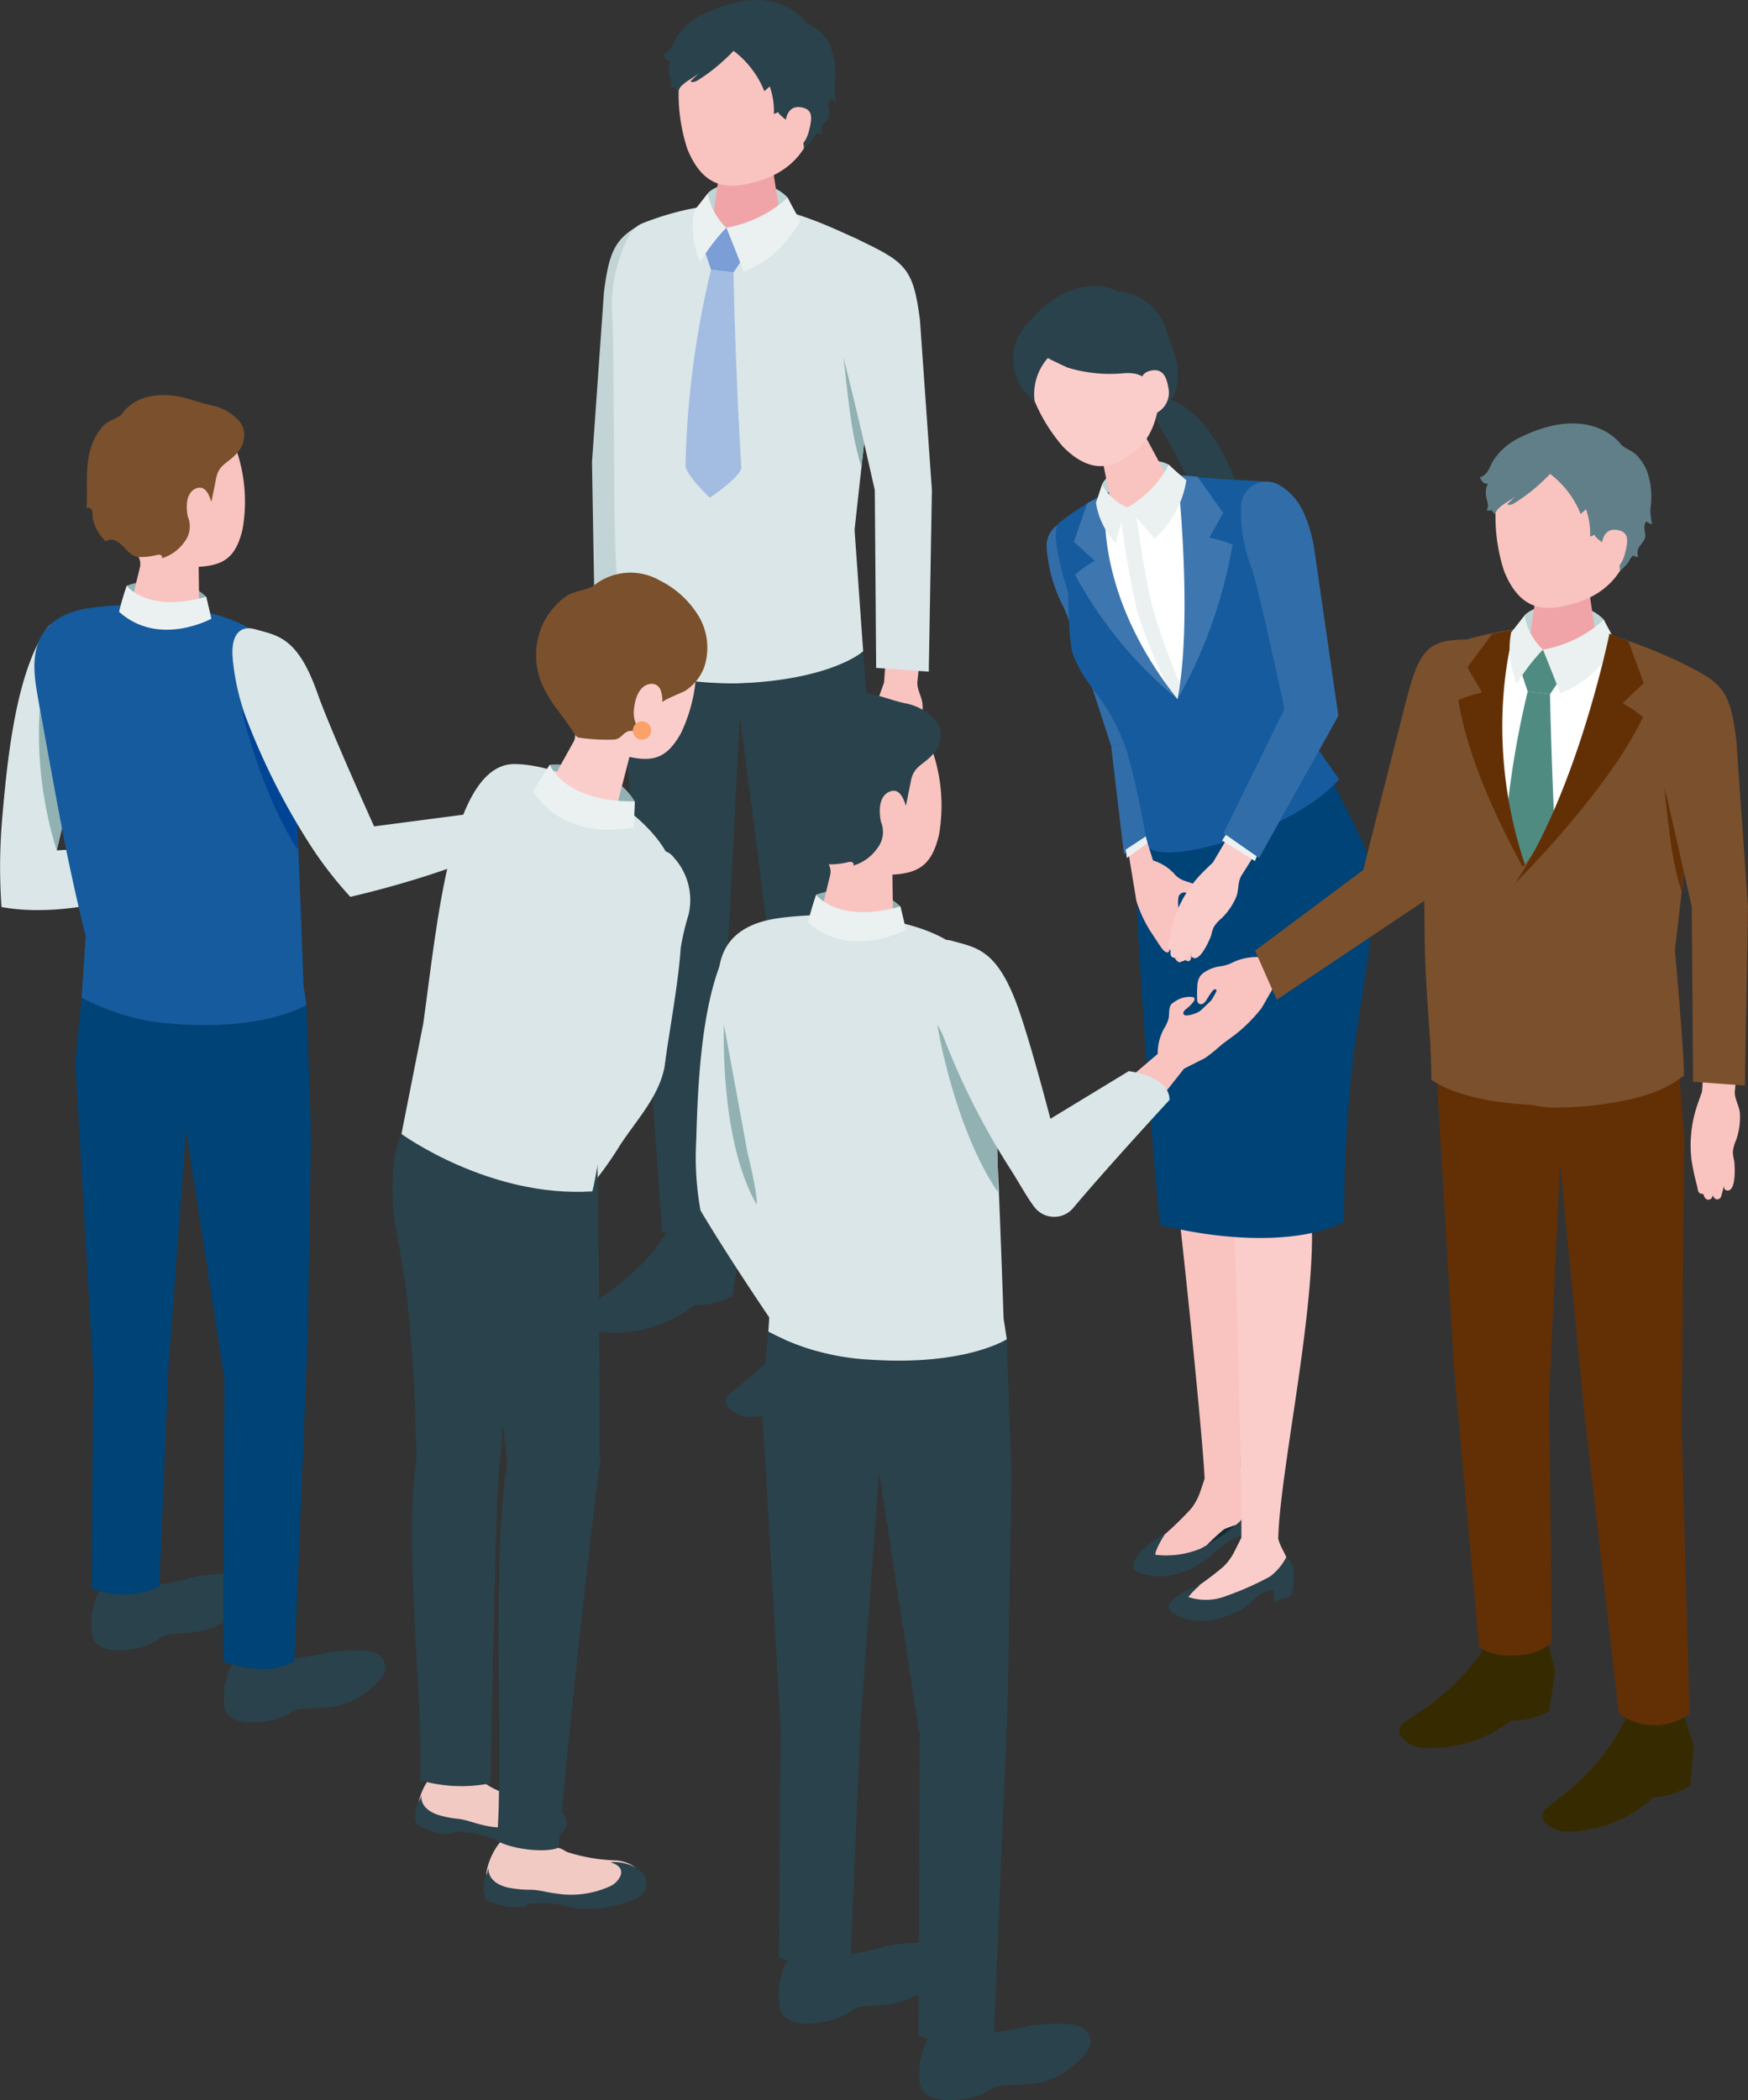 <svg xmlns="http://www.w3.org/2000/svg" width="173.627" height="208.5"><rect width="100%" height="100%" fill="#333333" stroke="none"/><path fill="#f0a4a8" d="M60.281 67.916a6 6 0 0 0-.062.972 30 30 0 0 0 0 3.005 8 8 0 0 0 .858 2.306.8.8 0 0 0 .4.494.56.56 0 0 0 .582-.208 1.82 1.82 0 0 0 .279-1.2.1.1 0 0 1 .013-.067.14.14 0 0 1 .06-.039.74.74 0 0 0 .382-.477 2.2 2.2 0 0 0 .06-.625.43.43 0 0 0 .336-.165 1.08 1.08 0 0 0 .285-.761c-.011-.309 0-.616.014-.926a17 17 0 0 0-.015-1.964c-.017-.208-.015-.562-.205-.69a2.04 2.04 0 0 0-1.013-.17c-.413-.012-1.244-.251-1.627-.067a.78.78 0 0 0-.347.582"/><path fill="#f9c3c0" d="m61.237 69.883.124-.933a4 4 0 0 0 .059-.482c0-.111-.032-.189.037-.3.166.23.062.674.043.94q-.049.724-.1 1.447a1.47 1.47 0 0 0 .136.916c.173.263.613.363.794.106a.8.8 0 0 0 .089-.469 4.06 4.06 0 0 1 .521-1.954 7.3 7.3 0 0 0 .633-1.134 3.8 3.8 0 0 0 .135-1.321c-.013-.639-.709-1.3-.759-1.931a12.4 12.4 0 0 1 .134-1.826c.1-1.363.759-2.7.846-4.062l-3.815.152.164 5.539a6 6 0 0 1-.142.626c-.038.3-.1.606-.137.91a23 23 0 0 0-.17 1.855 22 22 0 0 0 .01 2.44 9.2 9.2 0 0 0 .438 2.214c.212.711.154 1.927.676 2.485a.4.4 0 0 0 .574.038.54.54 0 0 0 .08-.32 35 35 0 0 0-.441-3.881 5 5 0 0 1 .071-1.055"/><path fill="#c2d4d5" d="M62.909 22.715c-1.929 1.273-2.451 2.628-2.919 6.282L58.802 45.89l.31 18.025 5.227-.375.134-17.646 2.511-11.078a22 22 0 0 0 1.247-9.7 3.458 3.458 0 0 0-5.322-2.401"/><path fill="#dae6e7" d="m85.738 64.663-.856-12.059 2.631-23.868a4.61 4.61 0 0 0-2.725-5.167c-5.159-2.336-11.2-5.237-20.947-1.41-1.335.524-1.834 2.134-2.295 3.489a14.3 14.3 0 0 0-.76 5.091l.108 2.958.144 16.923c.031 3.575.209 7.1.464 10.669.111 1.569.032 3.992.032 3.992s2.933 2.615 11.626 2.569c9.467-.049 12.578-3.187 12.578-3.187"/><path fill="#f9c3c0" d="M87.811 67.771s-.442 1.21-.6 1.722a12.55 12.55 0 0 0-.486 4.918l.021.192a25 25 0 0 0 .584 2.715c.054.23.045.6.333.715.013.005.278.06.269.023 0 .012.137.53.424.581.231.041.461-.057.557-.443 0 0 .083.345.351.414a.42.42 0 0 0 .474-.29c.055-.128.283-1.067.283-1.067s-.016.357.19.435c1.093.413.921-2.561.834-3.009a4 4 0 0 1-.126-.846 3.8 3.8 0 0 1 .319-1.169 6.9 6.9 0 0 0 .4-2.648c-.04-.847-.555-1.458-.516-2.3l.335-3.255-3.385-.269Z"/><path fill="#2a424b" d="m86.153 128.941 1.068 3.015-.315 4.057a7.16 7.16 0 0 1-3.727 1.233 12.9 12.9 0 0 1-8.74 3.418c-1.085.024-2.956-1-2.147-2.113.5-.685 5.744-3.676 8.36-9.716a26 26 0 0 1 5.501.106M72.536 121.524l.843 3.092-.612 4.02a7.1 7.1 0 0 1-3.806.93 12.8 12.8 0 0 1-8.966 2.708c-1.083-.063-2.874-1.236-1.986-2.279.548-.642 6-3.205 9.048-9.018a26 26 0 0 1 5.479.547"/><path fill="#bfd4d5" d="M70.318 19.169c1.179-1.261 5.76-1.842 7.92.445a13 13 0 0 0 .385 1.843l-3.958 1.421-4.248-.6a23 23 0 0 1-.099-3.109"/><path fill="#f0a4a8" d="M74.21 15.337c1.7 0 2.609.959 2.609 1.789l.863 5.563c-.079.963-1.716 1.744-3.657 1.744s-3.451-.781-3.372-1.744l.84-5.816c.069-.845 1.014-1.536 2.717-1.536"/><path fill="#f9c3c0" d="M74.91 1.773c4.85.037 6.188 3.678 6.188 8.1 0 5.756-3.785 7.526-5.729 8.093-2.369.691-5.313 1.306-7.115-3.23a17.65 17.65 0 0 1-.439-9.2c.519-1.592 2.245-3.802 7.095-3.763"/><path fill="#7a9ed5" d="m69.908 24.626 2.243-2.024 1.729 2.933-1.027 1.517-2.227-.273Z"/><path fill="#a3bce2" d="m70.626 26.783 2.227.273s.179 9.474.777 19.331c.055.9-3.127 3.025-3.127 3.025s-2.434-2.311-2.41-3.2a91 91 0 0 1 2.533-19.429"/><path fill="#2a424b" d="M71.253 6.558a20 20 0 0 0 1.614-1.51 9.45 9.45 0 0 1 3.057 4.006l.532-.471a7.2 7.2 0 0 1 .41 2.735l.484-.2c-.261.11 1.37 1.261 1.5 1.372a3.14 3.14 0 0 1 1 2.247 5 5 0 0 0 .772-.782c.19-.239.256-.552.526-.72a.13.13 0 0 1 .068-.026.2.2 0 0 1 .1.056.4.4 0 0 0 .344.072 1.19 1.19 0 0 1 .227-1.161 3 3 0 0 0 .426-.629c.179-.461-.089-.892-.014-1.35a1.2 1.2 0 0 1 .136-.339.1.1 0 0 1 .03-.039c.04-.027.091.012.127.045a.7.7 0 0 0 .493.181c-.133-.179-.108-.55-.155-.77a3.4 3.4 0 0 1-.025-.886 7.5 7.5 0 0 0-.445-3.837 5 5 0 0 0-1.015-1.439c-.394-.389-1.262-.676-1.552-1.078 0 0-2.963-4.1-9.986-.645a6.37 6.37 0 0 0-2.772 2.416c-.166.309-.292.64-.48.935a1.46 1.46 0 0 1-.79.658 1.5 1.5 0 0 0 .288.474.5.5 0 0 0 .5.139 2.1 2.1 0 0 0-.139 1.5c.041.2.1.389.126.588a.82.82 0 0 1-.123.575.7.7 0 0 0 .481 0c.125.14.244.3.38.422a1.2 1.2 0 0 1 .329-.586 5.4 5.4 0 0 1 .625-.5 8 8 0 0 0 1.068-.74l-.82.819c.246.14.55-.006.79-.156a17 17 0 0 0 1.883-1.376"/><path fill="#f9c3c0" d="M78.032 12.073s.084-1.643 1.5-1.428c1.2.184 1.176.965.828 2.335s-1.187 2.02-2.034 1.982-.294-2.889-.294-2.889"/><path fill="#2a424b" d="m85.371 100.596.9-29.159-.53-6.774s-3.153 2.877-12.579 3.189c-7.754.256-11.626-2.569-11.626-2.569l2.233 29.093 2 27.876a5.58 5.58 0 0 0 3.424.825 5.83 5.83 0 0 0 3.845-1.277l-.892-24.572 1.349-26.171 3.463 26.971 2.773 30.829a5.64 5.64 0 0 0 3.5 1.182 5.97 5.97 0 0 0 3.572-1.132Z"/><path fill="#ebf1f1" d="M72.151 22.606s.923 2.272 1.729 4.359c2.246-.922 3.78-2.095 5.639-5.027-.537-.852-1.282-2.323-1.282-2.323a12.1 12.1 0 0 1-6.086 2.991"/><path fill="#dae6e7" d="M84.957 23.651c4.959 2.356 5.746 2.844 6.421 8.114l1.187 16.893-.31 18.026-5.228-.372-.134-17.646-2.511-11.077c-3.412-10.677.575-13.938.575-13.938"/><path fill="#91b1b3" d="M85.833 43.98s-.772-3.4-2.039-8.458c.765 7.269 1.073 8.417 1.773 10.864Z"/><path fill="#ebf1f1" d="M72.151 22.606a5.98 5.98 0 0 1-1.833-3.436s-.862 1.131-1.347 1.714a8.63 8.63 0 0 0 .576 5.123 19.2 19.2 0 0 1 2.6-3.4"/><path fill="#2a424b" d="M123.322 49.81c-1.029.191-2.1.623-3.085.281a3.53 3.53 0 0 1-1.859-2.07c-.208-.452-.552-.855-.788-1.3-.251-.477-.47-.969-.717-1.447-.515-1-1.149-1.926-1.683-2.912a3.47 3.47 0 0 1-.552-1.949c.044-.425.251-.9.714-.912a2.9 2.9 0 0 1 1.273.314c3.471 1.573 5.859 6.514 6.697 9.995"/><path fill="#bfd4d5" d="M109.461 48.1c.6-1.384 4.194-3.209 6.643-1.965a11 11 0 0 0 .858 1.4l-2.835 2.333-3.669.757a20 20 0 0 1-.997-2.525"/><path fill="#112c36" d="M123.148 151.058a5.6 5.6 0 0 0 1.282-2.264 1.55 1.55 0 0 0-1.434.288c-2.061 1.68-3.267 2.136-3.878 2.234a11 11 0 0 0-3.306.839s-1.105 1.681-1.049 2.208a9 9 0 0 0 4.46-.6 18.7 18.7 0 0 0 3.925-2.705"/><path fill="#f9c3c0" d="M113.948 86.826s2.2 27.2 2.672 29.874 2.9 26.342 3.032 30.115a3.22 3.22 0 0 0 3.673.072c-.552-7.976 2.5-23.209.9-30.743.156-2.248 1.063-14.01.775-18.415a16.16 16.16 0 0 0-3.577-9.087l-3.964-3.491Z"/><path fill="#f9c3c0" d="m123.063 146.201.183.418c.358.821 1.045 1.5 1.144 2.395a2.09 2.09 0 0 1-1.125 2.252 11 11 0 0 0-1.668.552 19 19 0 0 0-2.273 2.187 4.65 4.65 0 0 1-3.418 1.336c-1.029-.093-1.171-.178-1.68-.836-.638-.824.832-1.731 1.534-2.228a31 31 0 0 0 2.584-2.534 5.8 5.8 0 0 0 .908-1.746l.462-1.367Z"/><path fill="#2a424b" d="M115.812 152.153s-1.105 1.681-1.049 2.208a8.97 8.97 0 0 0 4.46-.6 18.7 18.7 0 0 0 3.925-2.7 5.6 5.6 0 0 0 1.282-2.263 2.19 2.19 0 0 1 1.085 1.808 12.5 12.5 0 0 1-.026 2.114l-1.586.761-.1-1.1s-1.319-.045-3.452 2.01c-.679.655-3.953 3.075-7.264 1.706-1.068-.441-.142-1.639.35-2.206a17 17 0 0 1 2.375-1.738"/><path fill="#316ea9" d="m113.858 83.317.842-10.243-4.33 1 1.27 10.716Z"/><path fill="#316ea9" d="M110.37 74.074s-3.773-11.8-4.715-13.763a15.2 15.2 0 0 1-1.7-6.036 2.526 2.526 0 0 1 3.53-2.395c1.658.744 2.914 2.037 4.052 5.474l3.16 15.721Z"/><path fill="#facdcb" d="M121.533 88.428s.629 28.311.914 31.324.968 29.034.848 33.242a4.03 4.03 0 0 0 3.67.286c-.083-6.42 4.261-25.178 3.182-33.672.876-7.077 5.464-31.1 5.464-31.1l-4.875-3.145Z"/><path fill="#004376" d="M114.857 79.749a30.7 30.7 0 0 0 17.636-1.98c1.453 3.3 3.855 6.718 3.851 10.151-.012 10.409-2.709 13.451-2.855 33.4-4.336 2.2-11.662 1.945-18.267.288-.669-6.687-1.532-18.23-2.2-29.378-.317-5.348.623-7.722 1.835-12.481"/><path fill="#facdcb" d="m126.913 152.645.143.426c.28.835.92 1.57.921 2.447 0 1.063-.331 1.986-1.3 2.174-.421.082-1.3-.108-1.714.016a13.6 13.6 0 0 0-2.836 2.105 4.5 4.5 0 0 1-3.449.941c-1.064-.2-1.5-.328-1.955-1.022-.572-.869 1.068-1.588 1.859-1.993a30 30 0 0 0 2.924-2.186 5.6 5.6 0 0 0 1.148-1.594l.641-1.275Z"/><path fill="#165b9e" d="m133.018 77.371-3.562-5.04-3.672-20.986c-.1-2.577.113-3.246-.224-3.54-.43-.051-2.742-.159-3.378-.187-5.016-.292-9.6-1.413-16.956 4.262-1.008.778.4 5.508.878 6.958 0 0 0 4.981.5 6.212 1.409 3.482 3.026 3.812 4.924 8.444 1.2 2.935 2.446 10.5 2.446 10.5s.607 1.725 8-.467c8.055-2.387 11.044-6.156 11.044-6.156"/><path fill="#2a424b" d="M119.221 157.365a7.6 7.6 0 0 0-1.18 1.192 5.53 5.53 0 0 0 3.794-.121 29.5 29.5 0 0 0 4.285-1.9 5.5 5.5 0 0 0 1.65-1.957 2.15 2.15 0 0 1 .722 1.945 4.7 4.7 0 0 1-.238 1.908l-1.717.629-.024-1.126s-.789-.429-2.464 1.32c-.642.67-4.606 2.793-7.561.87-.954-.621 0-1.3.579-1.761a10.3 10.3 0 0 1 2.154-.999"/><path fill="#f9c3c0" d="M111.208 42.891c1.432-.5 2.476.035 2.722.732l2.37 4.422c.219.833-.928 1.974-2.56 2.548s-3.131.363-3.35-.47l-1.013-5.137c-.191-.732.399-1.592 1.831-2.095"/><path fill="#facdcb" d="M106.536 30.576c4.241-1.795 6.779.875 8.444 4.727.775 5-.465 7.986-1.946 9.212-1.8 1.495-4.139 3.14-7.418-.135a16.76 16.76 0 0 1-3.849-7.857c-.144-1.574.528-4.147 4.769-5.947"/><path fill="#2a424b" d="M104.089 35.54c-.032.034 1.866.926 1.978.965a14.5 14.5 0 0 0 5.562.551 4.3 4.3 0 0 1 1.206.064 3 3 0 0 1 .865.392 5.32 5.32 0 0 1 2.056 2.527 1.85 1.85 0 0 0 1.029-1.2 10.6 10.6 0 0 0 .216-1.749c.062-1.346-.692-2.878-1.115-4.161a5.39 5.39 0 0 0-4.906-4s-4.125-2.459-8.948 3.2a5.138 5.138 0 0 0 .732 7.682 5.43 5.43 0 0 1 1.325-4.271"/><path fill="#facdcb" d="M113.439 38.631s-.545-1.463.766-1.808c1.119-.294 1.635.348 1.847 1.673a2.25 2.25 0 0 1-1.272 2.543c-.753.287-1.341-2.408-1.341-2.408"/><path fill="#f9c3c0" d="m112.071 84.553.8 4.872a13.1 13.1 0 0 0 1.353 2.962c.566.85.977 1.49 1.124 1.694.218.3.517.6.733.433.162-.127.013-.566.013-.566s.563 1.122.662 1.271.324.411.544.284.168-.565.168-.565c.233.461.481.545.678.458.248-.109.172-.782.172-.782s.5.131.312-.863a20 20 0 0 0-1.478-3.29 2.95 2.95 0 0 1-.079-1.464.65.65 0 0 1 .623-.4 8 8 0 0 1 .817.321c.414.11 1.866.313 1.942-.382a.18.18 0 0 0-.017-.111.2.2 0 0 0-.1-.079 6 6 0 0 0-.825-.292c-.581-.177-1.152-.381-1.729-.567l-.043-.013a2.4 2.4 0 0 1-1.166-.789 4.7 4.7 0 0 0-2.044-1.255l-.668-2.115Z"/><path fill="#fff" d="M108.46 51.172s2.616 11.825 8.5 18.235c.521-3.03 2.56-14.512.375-19.93l-5.357.908Z"/><path fill="#ebf1f1" d="M116.181 68.571a54 54 0 0 1-3.22-7.833 99 99 0 0 1-1.736-10.155l1.508-.395s.891 6.784 1.719 10.026a67 67 0 0 0 2.866 7.919l-.357 1.274Z"/><path fill="#3e77af" d="M116.966 69.407a47.6 47.6 0 0 0 5.46-15.332 11 11 0 0 0-2.308-.688l1.377-2.469-2.544-3.584-1.985-.179s1.557 14.142 0 22.252M116.962 69.407a41.4 41.4 0 0 1-10.174-12.344 11 11 0 0 1 1.961-1.379l-2.081-1.894 1.318-3.813 1.907-1.031s-1.776 9.305 7.069 20.461"/><path fill="#ebf1f1" d="M111.98 50.386s1.427 1.6 2.7 3.074a9.64 9.64 0 0 0 3.156-5.792c-.692-.543-1.737-1.533-1.737-1.533a10.55 10.55 0 0 1-4.119 4.251M111.98 50.386a5.22 5.22 0 0 1-2.519-2.286s-.376 1.183-.6 1.806a7.54 7.54 0 0 0 1.981 4.042 16.7 16.7 0 0 1 1.138-3.562M111.814 84.351l.115.829 2.054-1.466-.175-.677Z"/><path fill="#facdcb" d="M120.48 85.625s-.877.834-1.223 1.2a11.8 11.8 0 0 0-2.461 3.936l-.063.171a23 23 0 0 0-.642 2.529c-.051.215-.213.525-.019.741.009.01.21.166.217.132 0 .011-.106.5.115.666.177.131.411.145.653-.14a.56.56 0 0 0 .123.5.39.39 0 0 0 .52-.047c.1-.085.685-.78.685-.78s-.163.293-.021.445c.748.8 1.844-1.77 1.958-2.184a4 4 0 0 1 .247-.765 3.6 3.6 0 0 1 .756-.85 6.5 6.5 0 0 0 1.439-2.064c.32-.729.142-1.459.524-2.148l1.641-2.6-2.737-1.64Z"/><path fill="#ebf1f1" d="m121.869 82.728-.482.716 3.265 2.044.276-.721Z"/><path fill="#316ea9" d="M123.279 50.14a2.526 2.526 0 0 1 3.773-1.991c1.566.923 2.671 2.347 3.423 5.887l2.461 17.037-7.874 14.107-3.526-2.458 6.053-12.334s-2.568-12.01-3.289-14.062a15.2 15.2 0 0 1-1.021-6.186"/><path fill="#91b1b3" d="M12.59 58.145s4.781-1.816 7.89 1.1l.515 2.182a9.27 9.27 0 0 1-9.279-.253c.201-.81.874-3.029.874-3.029"/><path fill="#f0a4a8" d="M54.079 81.108c.652 0 .693.02 1.345.019a5.2 5.2 0 0 0 1.57-.084c.468-.135.9-.38 1.357-.544a4 4 0 0 1 .95-.215 1.2 1.2 0 0 1 .585.048.52.52 0 0 1 .342.442 18 18 0 0 1-2.508 1.04 9.6 9.6 0 0 1-2.252 1.005Z"/><path fill="#f0a4a8" d="M53.101 80.789c.652 0 .693.02 1.344.019a5.2 5.2 0 0 0 1.571-.084c.468-.135.9-.38 1.357-.544a4 4 0 0 1 .95-.215 1.2 1.2 0 0 1 .584.048.52.52 0 0 1 .343.442 18 18 0 0 1-2.508 1.04 9.6 9.6 0 0 1-2.252 1Z"/><path fill="#f0a4a8" d="M52.833 80.567c.469 0 .5.014.968.014a3.7 3.7 0 0 0 1.131-.06c.337-.1.646-.274.977-.392a3 3 0 0 1 .685-.155.9.9 0 0 1 .421.035.38.38 0 0 1 .247.319 13 13 0 0 1-1.807.749 7 7 0 0 1-1.622.724Z"/><path fill="#f9c3c0" d="m48.335 84.18 3.376-.434c.453.026 1.489-.516 1.942-.5a11.5 11.5 0 0 0 1.617-.111c.69-.1 1.386-.166 2.075-.275a18 18 0 0 0 2.8-.23.54.54 0 0 0-.2-.543 1.3 1.3 0 0 0-.56-.232 4.3 4.3 0 0 0-1-.089c-.519.016-1.033.127-1.552.1a2 2 0 0 1-.515-.1c-1.711-.516-1.452-.476-2.329-.757-.528-.169-1.022-.152-1.244-.742a1 1 0 0 1 .037-.784 2.5 2.5 0 0 1 .283-.407c.275-.353 1.061-1.663.425-2.018a.2.2 0 0 0-.114-.03.23.23 0 0 0-.117.066 6 6 0 0 0-.617.673c-.406.485-.835.95-1.25 1.428l-.03.036a2.52 2.52 0 0 1-1.232.8 4.9 4.9 0 0 0-2.037 1.449Z"/><path fill="#ebf1f1" d="m48.18 84.687.951-.174a3.7 3.7 0 0 0 .067-2.224 3 3 0 0 0-.871-1.6l-.821.181Z"/><path fill="#dae6e7" d="m18.516 83.684-12.883.742 4.63-19.4c.571-1.889-.7-3.172-2.642-3.419-1.54-.2-2.533.158-2.947.75-3 4.3-3.9 12.487-4.417 18.459a56.5 56.5 0 0 0-.109 9.235c8.024 1.473 17.918-2.847 17.918-2.847Z"/><path fill="#2a424b" d="M9.626 158.474a7 7 0 0 0-.419 4.036s.3 1.806 3.8 1.23a7.1 7.1 0 0 0 2.236-.684c.538-.3.8-.652 1.45-.755.959-.151 1.936-.14 2.89-.3a7.8 7.8 0 0 0 2.578-.882 4.5 4.5 0 0 0 .662-.451c2.212-1.845 2.539-2.691 1.849-3.692-.441-.64-1.455-1.046-5.335-.425a26 26 0 0 1-3.707.795 3.1 3.1 0 0 1-1.45-.254 3.77 3.77 0 0 0-2.216-.161 3.01 3.01 0 0 0-2.338 1.543"/><path fill="#2a424b" d="M9.594 158.933c-.161-.817.9-1.713 2.369-2s2.791.14 2.951.956-.9 1.713-2.369 2-2.791-.14-2.951-.956M22.909 165.534a7 7 0 0 0-.592 4.014s.22 1.817 3.741 1.393a7.1 7.1 0 0 0 2.264-.587c.55-.276.825-.617 1.481-.692.965-.11 1.94-.056 2.9-.171a7.8 7.8 0 0 0 2.614-.77 4.5 4.5 0 0 0 .681-.422c2.289-1.748 2.652-2.578 2.006-3.609-.413-.658-1.408-1.108-5.312-.654a26 26 0 0 1-3.738.634 3.1 3.1 0 0 1-1.437-.316 3.77 3.77 0 0 0-2.207-.256 3.01 3.01 0 0 0-2.401 1.436"/><path fill="#2a424b" d="M22.857 165.991c-.125-.823.973-1.673 2.453-1.9s2.782.259 2.907 1.083-.974 1.673-2.454 1.9-2.781-.258-2.906-1.083"/><path fill="#004376" d="m30.444 99.767.446 12.865-.341 20.727-1.306 31.512s-2.123 1.8-7.075.094c0-3.114.125-28 .125-28l-3.807-24.746-1.755 23.587-.911 21.71a8.35 8.35 0 0 1-6.716.168c0-.991.154-21.539.154-21.539l-1.779-30.7.628-6.4a22.5 22.5 0 0 0 9.525 2.633c8.972.605 12.812-1.911 12.812-1.911"/><path fill="#165b9e" d="M8.104 99.046a22.5 22.5 0 0 0 9.525 2.633c8.973.6 12.813-1.913 12.813-1.913l-.3-1.946s-.387-11.374-.635-16.068c-.191-3.592-.549-13.825-2.15-16.848-2.4-4.526-11.966-5.409-18.216-4.572-7 .937-5.8 6.4-5.364 8.978 2.679 15.952 4.739 23.613 4.739 23.613Z"/><path fill="#f9c3c0" d="M23.396 44.437c-.61-1.428-2.431-3.35-7.119-2.968s-5.678 3.842-5.431 7.936a7.6 7.6 0 0 0 2.592 5.51 1.41 1.41 0 0 1 .455 1.432l-.977 4.011c.011.843 1.56 1.648 3.46 1.8s3.431-.412 3.42-1.255l-.064-4.628c2.553-.144 3.689-.976 4.354-3.688a15.85 15.85 0 0 0-.69-8.15"/><path fill="#ebf1f1" d="M12.59 58.145s2.019 2.782 7.89 1.1l.515 2.182s-5.21 2.866-9.165-.683c.204-.993.76-2.599.76-2.599"/><path fill="#004595" d="m29.56 80.992-5.6-10.658s1.932 8.413 5.6 13.987c.041-.699 0-3.329 0-3.329"/><path fill="#dae6e7" d="M48.386 84.806a97 97 0 0 1-13.587 4.234 38 38 0 0 1-4.17-5.44 68 68 0 0 1-6.151-12.245 23.2 23.2 0 0 1-1.379-6.146c-.145-2.33.841-3.128 2.244-2.735 2.286.642 4.235.783 6.208 6.4 1.221 3.477 5.608 13.17 5.608 13.17l10.45-1.368a4.18 4.18 0 0 1 .777 4.13"/><path fill="#91b1b3" d="m6.144 82.262-2.19-11.928a38.9 38.9 0 0 0 1.678 14.092z"/><path fill="#7b502c" d="M20.995 49.827c.158-.782.322-1.564.476-2.347.28-1.43 1.215-1.475 2.112-2.549a2.58 2.58 0 0 0 .6-2.366 2.5 2.5 0 0 0-.515-.867 5.08 5.08 0 0 0-2.811-1.486c-1.033-.229-1.976-.615-3.008-.823-2.093-.422-4.409-.116-5.751 1.716-.283.385-1.341.662-1.756 1.083a5.6 5.6 0 0 0-1.27 2.143c-.656 1.923-.347 4.132-.479 6.135.16-.145.436-.017.528.18a1.6 1.6 0 0 1 .069.639 4.12 4.12 0 0 0 1.323 2.458.97.97 0 0 1 .992-.052c.846.394 1.223 1.488 2.252 1.616a7.3 7.3 0 0 0 1.867-.215.57.57 0 0 1 .366.026c.109.061.159.234.06.31a4.17 4.17 0 0 0 2.279-1.642 2.46 2.46 0 0 0 .331-2.469c-.229-1.129-.148-2.412.793-2.812.899-.38 1.295.545 1.542 1.322"/><path fill="#dae6e7" d="M56.611 111.998q1.382-3.174 2.572-6.428c1.117-3.055 7.743-4 6.793.514-.605 2.878-2.808 5.193-4.37 7.585a36.4 36.4 0 0 1-7.087 8.376 7.1 7.1 0 0 1-1.146-2.041c-.608-1.682 1.95-5.128 2.634-6.646q.307-.679.604-1.36"/><path fill="#f1cac4" d="M43.18 175.958a6.1 6.1 0 0 0-1.627 3.125s-.336 1.554 2.674 2.207a6.2 6.2 0 0 0 2.024.162 3.4 3.4 0 0 1 1.413-.146c.823.185 1.608.506 2.429.685a6.8 6.8 0 0 0 2.364.111 4 4 0 0 0 .678-.152c.706-.233 2.332-.745 2.477-1.615a1.02 1.02 0 0 0-.476-.958 2.9 2.9 0 0 0-1.055-.382c-2.383-.507-5.013-.853-6.783-2.7a3.28 3.28 0 0 0-1.738-.838 2.61 2.61 0 0 0-2.38.501"/><path fill="#2a424b" d="M43.405 180.149a10.2 10.2 0 0 0 2.233.444c.758.11 1.493.415 2.248.581a8.7 8.7 0 0 0 4.866-.14 1.93 1.93 0 0 0 1.195-.945c.293-.71-.3-1.047-.814-1.3a4.24 4.24 0 0 1 2.432.855 1.63 1.63 0 0 1 .608 1.847 2.2 2.2 0 0 1-1.519 1.018 11.25 11.25 0 0 1-4.652.286c-.887-.13-1.709-.541-2.578-.745a7.3 7.3 0 0 0-1.289-.134 3 3 0 0 0-.969-.06 2 2 0 0 0-.206.134.8.8 0 0 1-.379.073 5.4 5.4 0 0 1-3.226-1.017 3.16 3.16 0 0 1-.005-1.643c.125-.416.465-.78.507-1.227-.098 1.045.633 1.626 1.548 1.973"/><path fill="#f1cac4" d="M50.04 182.486a6.55 6.55 0 0 0-1.719 3.379s-.345 1.675 2.9 2.347a6.7 6.7 0 0 0 2.18.153 3.7 3.7 0 0 1 1.518-.172c.887.19 1.736.527 2.62.711a7.3 7.3 0 0 0 2.544.1 4 4 0 0 0 .729-.171c2.548-.867 3.117-1.5 2.851-2.6-.236-.979-1.617-1.482-2.473-1.53a17.5 17.5 0 0 1-4.759-.8c-.28-.091-.484-.287-.778-.384a2.9 2.9 0 0 1-1.18-.708 3.5 3.5 0 0 0-1.878-.884 2.81 2.81 0 0 0-2.555.559"/><path fill="#2a424b" d="M50.374 187.383a11 11 0 0 0 2.439.235c.823.036 1.642.284 2.469.381a9.34 9.34 0 0 0 5.193-.675 2.08 2.08 0 0 0 1.178-1.139c.237-.792-.431-1.089-1.011-1.306a4.55 4.55 0 0 1 2.7.653 1.76 1.76 0 0 1 .849 1.911 2.36 2.36 0 0 1-1.517 1.254 12.1 12.1 0 0 1-4.95.806c-.964-.044-1.887-.4-2.84-.52a8 8 0 0 0-1.394 0 3.2 3.2 0 0 0-1.044.04 3 3 0 0 0-.206.165.85.85 0 0 1-.4.119 5.83 5.83 0 0 1-3.563-.741 3.4 3.4 0 0 1-.181-1.758 7.2 7.2 0 0 0 .411-1.369c.004 1.128.849 1.672 1.867 1.944M49.62 145.492c-.374 2.852-.831 27.548-.887 31.55a14.7 14.7 0 0 1-7.024-.3c.445-6.1-1.656-23.823-.345-31.853Z"/><path fill="#2a424b" d="M41.362 144.931c-.326-19.077-2.378-22.24-2.355-25.833-.188-4.87.871-6.517.871-6.517l3.067-.028 8.491 3.2s-1.457 26.883-1.816 29.737ZM59.682 144.786c-.633 3.48-3.892 33.744-4.2 38.657-1.429.59-4.921.079-6.142-.713.792-7.465-.749-29.307 1.315-39.093Z"/><path fill="#2a424b" d="M50.427 145.544c-2.462-22.655-6.005-21.338-6.959-26.695-.815-4.555-.156-5.528-.156-5.528l6.441-3.371 9.555 2.805s.4 29.232.222 32.766Z"/><path fill="#91b1b3" d="M54.611 75.924s5.873-.555 8.439 3.638c-.04 1.09-.1 2.585-.1 2.585a10.69 10.69 0 0 1-10.242-3.126c.474-.838 1.903-3.097 1.903-3.097"/><path fill="#dae6e7" d="M60.182 110.708c.716-3.154.8-4.742 1.323-6.484.586-1.97 5.455-8.011 4.937-10-.739-2.841-.421-4.732.392-7.936-1.038-4.68-9.652-10.29-15.553-10.428-6.52-.338-7.864 16-9.24 25.767l-2.166 10.955s8.727 6.36 18.959 5.7c.391-1.407 1.348-7.574 1.348-7.574"/><path fill="#facdcb" d="M69.126 64.84c-.206-1.521-1.436-3.83-6-4.7s-6.418 2.171-7.257 6.135a7.52 7.52 0 0 0 1.023 5.93 1.4 1.4 0 0 1 .057 1.484l-1.983 3.565c-.211.806 1.053 1.98 2.824 2.622s3.376.509 3.587-.3l1.149-4.427c2.471.533 3.771.039 5.117-2.37a15.66 15.66 0 0 0 1.483-7.939"/><path fill="#ebf1f1" d="M54.612 75.924s1.393 3.713 8.439 3.638l-.1 2.585s-6.672 1.59-9.984-3.569c.535-1.039 1.645-2.654 1.645-2.654"/><path fill="#7b502c" d="M55.401 70.517c.555.755 1.136 1.5 1.629 2.289a.95.95 0 0 0 .346.384.9.9 0 0 0 .319.07 18.7 18.7 0 0 0 3.3.167c.746-.075.824-.662 1.466-.841a3 3 0 0 1 .542-.021c.552-.044.277-.413.16-.719a2.9 2.9 0 0 1-.209-1.244c.086-1.241.538-2.555 1.632-2.7a.944.944 0 0 1 1.068.726 3.1 3.1 0 0 1 .137.77 1.7 1.7 0 0 0 .009.325.05.05 0 0 0 .016.025c-.219-.144 2.038-1.025 2.264-1.172a4.8 4.8 0 0 0 1.874-2.359 6.14 6.14 0 0 0-.583-5.09 9.4 9.4 0 0 0-3.864-3.509 5.82 5.82 0 0 0-6.459.465c-.661.523-2 .547-2.79 1.1a7.07 7.07 0 0 0-2.432 2.983 7.44 7.44 0 0 0 .006 5.76 13 13 0 0 0 1.569 2.591"/><path fill="#fca167" d="M64.645 72.767a.907.907 0 1 1-.634-1.115.907.907 0 0 1 .634 1.115"/><path fill="#dae6e7" d="M64.114 105.912c-1.384-.026-1.883-.036-2.425-1.322-1.133-2.687-.3-7.66-.066-10.492a17.4 17.4 0 0 1 2.407-8.232c1.089-1.654 2.164-1.694 2.915-.712a6.26 6.26 0 0 1 1.435 5.7 25 25 0 0 0-.769 3.284c-.187 3.087-1.069 7.947-1.5 11.009a.97.97 0 0 1-.211.572.9.9 0 0 1-.646.191c-.342.001-.734.01-1.14.002"/><path fill="#f9c3c0" d="m128.535 96.084-1.968 1.811-1.238 2.165a15.3 15.3 0 0 1-2.677 2.688c-.961.7-1.67 1.233-1.912 1.4-.36.243-.808.448-.976.176-.126-.2.215-.624.215-.624s-1.069 1-1.237 1.121-.521.317-.71.09.046-.685.046-.685c-.441.409-.746.4-.926.227-.227-.219.128-.924.128-.924s-.6-.059.009-1.069a23 23 0 0 1 2.945-3c.152-.249.311-.5.441-.756.052-.1.324-.508 0-.481a.42.42 0 0 0-.267.2 8 8 0 0 0-.512.753 1.3 1.3 0 0 1-.348.436.41.41 0 0 1-.516-.009.58.58 0 0 1-.117-.382 10 10 0 0 1 .015-1.309 1.93 1.93 0 0 1 .293-1.017 1.7 1.7 0 0 1 .456-.4 3.8 3.8 0 0 1 1.4-.542 3.7 3.7 0 0 0 1.319-.38 5.5 5.5 0 0 1 2.74-.544l4.363-4.065 2.365 3.38Z"/><path fill="#7b502c" d="M135.414 86.372s2.517-10.068 4.348-17.162c1.393-5.395 2.51-5.8 6.983-5.705 1.892 5.378-5.125 25.833-5.125 25.833l-14.8 9.914-2.155-4.87Z"/><path fill="#fff" d="m166.765 106.299-.851-11.985 2.615-23.723a4.584 4.584 0 0 0-2.708-5.135c-5.128-2.322-11.131-5.205-20.82-1.4-1.327.521-1.823 2.121-2.281 3.468a14.3 14.3 0 0 0-.755 5.06l.107 2.941.144 16.82c.03 3.554.208 7.059.46 10.6.111 1.559.031 3.968.031 3.968s2.916 2.6 11.555 2.553c9.412-.048 12.503-3.167 12.503-3.167"/><path fill="#362b00" d="m167.178 170.189 1.061 3-.314 4.033a7.1 7.1 0 0 1-3.7 1.225 12.8 12.8 0 0 1-8.687 3.4c-1.078.023-2.938-1-2.134-2.1.5-.681 5.709-3.654 8.309-9.657a26 26 0 0 1 5.465.099M153.643 162.813l.838 3.073-.608 4a7.07 7.07 0 0 1-3.783.925 12.73 12.73 0 0 1-8.911 2.691c-1.076-.063-2.856-1.229-1.973-2.265.544-.639 5.96-3.186 8.993-8.962a26 26 0 0 1 5.444.538"/><path fill="#bfd4d5" d="M151.439 61.082c1.172-1.254 5.724-1.83 7.871.443a12.6 12.6 0 0 0 .382 1.832l-3.933 1.412-4.222-.6a22.5 22.5 0 0 1-.098-3.087"/><path fill="#f0a4a8" d="M155.306 57.273c1.693 0 2.593.952 2.593 1.778l.858 5.529c-.078.957-1.706 1.733-3.635 1.733s-3.43-.776-3.351-1.733l.834-5.78c.07-.84 1.009-1.527 2.701-1.527"/><path fill="#f9c3c0" d="M156.004 43.79c4.821.037 6.151 3.656 6.151 8.048 0 5.721-3.762 7.48-5.694 8.044-2.354.686-5.281 1.3-7.071-3.21a17.54 17.54 0 0 1-.436-9.147c.513-1.575 2.229-3.772 7.05-3.735"/><path fill="#508b82" d="m151.032 66.509 2.229-2.008 1.719 2.915-1.021 1.508-2.214-.271Z"/><path fill="#508b82" d="m151.745 68.65 2.214.271s.179 9.416.773 19.213c.054.9-3.108 3.007-3.108 3.007s-2.418-2.3-2.4-3.18a90.6 90.6 0 0 1 2.521-19.311"/><path fill="#617f88" d="M152.369 48.549a19 19 0 0 0 1.6-1.5 9.4 9.4 0 0 1 3.038 3.982l.528-.468a7.2 7.2 0 0 1 .407 2.718l.481-.2c-.259.11 1.362 1.254 1.49 1.363a3.12 3.12 0 0 1 1 2.233 4.8 4.8 0 0 0 .767-.778c.189-.237.254-.549.523-.715a.14.14 0 0 1 .067-.025.18.18 0 0 1 .1.055.4.4 0 0 0 .342.072 1.18 1.18 0 0 1 .225-1.154 3 3 0 0 0 .423-.625c.179-.458-.088-.887-.013-1.341a1.1 1.1 0 0 1 .135-.338.1.1 0 0 1 .03-.039c.04-.026.09.013.125.045a.7.7 0 0 0 .49.179c-.132-.178-.108-.547-.154-.765a3.3 3.3 0 0 1-.025-.879 7.45 7.45 0 0 0-.443-3.814 5 5 0 0 0-1.008-1.431c-.391-.386-1.255-.671-1.543-1.071 0 0-2.945-4.074-9.925-.641a6.34 6.34 0 0 0-2.755 2.4c-.164.307-.29.635-.477.93a1.45 1.45 0 0 1-.785.654 1.5 1.5 0 0 0 .286.471.5.5 0 0 0 .5.137 2.08 2.08 0 0 0-.139 1.491c.041.2.1.387.125.584a.8.8 0 0 1-.123.571.7.7 0 0 0 .478 0c.123.14.242.294.378.419a1.2 1.2 0 0 1 .327-.583 5 5 0 0 1 .622-.5 8 8 0 0 0 1.061-.736l-.815.815c.244.139.547-.007.785-.156a17 17 0 0 0 1.872-1.36"/><path fill="#f9c3c0" d="M159.106 54.029s.083-1.632 1.487-1.418c1.2.182 1.169.959.823 2.32s-1.179 2.008-2.021 1.97-.289-2.872-.289-2.872"/><path fill="#633006" d="m167.032 141.709.261-28.678-.526-6.733s-3.134 2.859-12.5 3.169c-7.706.254-11.555-2.553-11.555-2.553l1.707 28.831 2.5 27.792a5.55 5.55 0 0 0 3.4.82 5.8 5.8 0 0 0 3.822-1.27l-.275-24.3 1.083-23.432 2.4 24.665 3.446 30.082a5.6 5.6 0 0 0 3.475 1.175 5.94 5.94 0 0 0 3.55-1.125Z"/><path fill="#ebf1f1" d="M153.261 64.498s.917 2.258 1.719 4.332c2.232-.916 3.757-2.082 5.6-5-.533-.847-1.274-2.309-1.274-2.309a12 12 0 0 1-6.045 2.977"/><path fill="#7b502c" d="m152.992 109.352-.87-21.648a40.88 40.88 0 0 1-2.338-24.463c.032-.154.067-.3.1-.456q.014-.108.02-.221l-.169.031a37 37 0 0 0-5.9 1.457c-1.383.521-1.341 2.136-1.818 3.482a13.9 13.9 0 0 0-.869 5.091l.122 2.963c.05 5.607.181 11.25.231 16.857.031 3.554.268 7 .53 10.541.116 1.559.148 4.192.148 4.192s2.755 2.351 10.777 2.54Z"/><path fill="#633006" d="M152.045 87.441s-5.9-9.737-7.189-17.931a11.4 11.4 0 0 1 2.355-.744l-1.454-2.509 2.481-3.335 2.194-.418s-3.598 11.226 1.613 24.937"/><path fill="#7b502c" d="M166.27 65.456a52 52 0 0 0-5.716-2.228l-.017-.053-.019.042s-3.41 15.946-9.509 23.156c.109 6.792 1.17 23.33 1.17 23.33a12 12 0 0 0 2.049.261 39 39 0 0 0 4.618-.283c2.747-.4 5.806-.888 8.412-2.885v-.494c-.06-2.345-.685-9.75-.868-11.769l-.016-.218.2-1.7.946-8.232 1.583-13.79a4.54 4.54 0 0 0-2.833-5.137"/><path fill="#633006" d="M167.284 86.137s-.766-3.381-2.025-8.406c.76 7.224 1.066 8.366 1.762 10.8ZM150.487 87.699s9.127-9.014 12.714-16.494a11.4 11.4 0 0 0-2.043-1.387l2.112-1.987-1.518-4.145-1.886-.79s-3.145 15.529-9.379 24.803"/><path fill="#ebf1f1" d="M153.261 64.498a5.94 5.94 0 0 1-1.822-3.415s-.857 1.124-1.338 1.7a8.6 8.6 0 0 0 .572 5.092 19 19 0 0 1 2.588-3.38"/><path fill="#f9c3c0" d="M169.058 108.397s-.435 1.192-.59 1.7a12.4 12.4 0 0 0-.478 4.843l.02.189a24 24 0 0 0 .576 2.674c.052.227.045.592.328.7.013.005.274.059.265.023 0 .012.135.522.418.572.227.04.454-.056.548-.436 0 0 .083.339.346.408a.41.41 0 0 0 .467-.286c.054-.126.28-1.051.28-1.051s-.016.351.187.428c1.076.407.907-2.522.822-2.963a4 4 0 0 1-.125-.833 3.8 3.8 0 0 1 .314-1.151 6.8 6.8 0 0 0 .39-2.608c-.039-.835-.546-1.436-.508-2.262l.329-3.206-3.334-.265Z"/><path fill="#7b502c" d="M166.133 65.392c4.884 2.321 5.659 2.8 6.323 7.992l1.17 16.636-.306 17.752-5.147-.37-.132-17.378-2.473-10.909c-3.362-10.509.565-13.723.565-13.723"/><path fill="#f9c3c0" d="m114.401 110.157 3.207-4.057 2.083-1.053a14.3 14.3 0 0 0 2.641-2.373c.7-.865 1.232-1.5 1.4-1.721.245-.325.458-.734.212-.9-.185-.128-.594.171-.594.171s.984-.951 1.107-1.1.322-.472.118-.659-.642.01-.642.01c.4-.392.411-.679.256-.855-.195-.222-.87.076-.87.076s-.026-.563-1-.043a21.6 21.6 0 0 0-2.942 2.609 3.2 3.2 0 0 1-1.5.56c-.205-.011-.406-.09-.314-.342a.7.7 0 0 1 .221-.276 4 4 0 0 0 .785-.783c.074-.113.128-.278.03-.372a.3.3 0 0 0-.134-.062 2.55 2.55 0 0 0-1.848.508 1 1 0 0 0-.285.223.9.9 0 0 0-.154.365c-.085.356-.028.742-.12 1.088a3.5 3.5 0 0 1-.423.925 5.1 5.1 0 0 0-.64 2.536l-3.317 2.824Z"/><path fill="#91b1b3" d="M81.069 88.824s5.069-1.926 8.366 1.163l.547 2.314a9.83 9.83 0 0 1-9.839-.268c.212-.858.926-3.209.926-3.209"/><path fill="#dae6e7" d="m81.708 131.478-6.634-14.762 3.681-20.831c.486-2.035-.943-3.313-3.012-3.452-1.643-.11-2.672.326-3.072.979-2.91 4.736-3.342 13.464-3.515 19.818a29.6 29.6 0 0 0 .424 6.946c4.226 7.094 11.037 16.741 11.037 16.741Z"/><g fill="#2a424b"><path d="M77.927 195.209a7.43 7.43 0 0 0-.444 4.28s.317 1.915 4.027 1.3a7.6 7.6 0 0 0 2.371-.725c.57-.318.846-.692 1.538-.8 1.017-.16 2.053-.148 3.065-.314a8.3 8.3 0 0 0 2.734-.935 5 5 0 0 0 .7-.478c2.345-1.957 2.692-2.853 1.961-3.915-.467-.679-1.543-1.11-5.657-.451a27 27 0 0 1-3.931.843 3.3 3.3 0 0 1-1.537-.269 4 4 0 0 0-2.349-.171 3.19 3.19 0 0 0-2.478 1.635"/><path d="M77.893 195.699c-.17-.866.955-1.816 2.513-2.122s2.959.147 3.129 1.014-.955 1.816-2.513 2.122-2.959-.148-3.129-1.014"/></g><g fill="#2a424b"><path d="M92.012 202.7a7.43 7.43 0 0 0-.628 4.256s.234 1.927 3.967 1.477a7.6 7.6 0 0 0 2.4-.622c.583-.293.875-.655 1.571-.734 1.023-.117 2.058-.06 3.076-.182a8.3 8.3 0 0 0 2.771-.817 5 5 0 0 0 .722-.447c2.427-1.854 2.813-2.735 2.127-3.827-.438-.7-1.494-1.175-5.632-.693a27.5 27.5 0 0 1-3.964.673 3.3 3.3 0 0 1-1.524-.336 4 4 0 0 0-2.34-.271 3.19 3.19 0 0 0-2.546 1.523"/><path d="M91.957 203.187c-.133-.872 1.032-1.773 2.6-2.012s2.949.275 3.082 1.147-1.032 1.774-2.6 2.012-2.95-.274-3.082-1.147"/></g><path fill="#2a424b" d="m100.002 132.961.474 13.642-.363 21.98-1.384 33.415s-2.252 1.911-7.5.1c0-3.3.134-29.691.134-29.691l-4.037-26.24-1.86 25.011-.969 23.021a8.85 8.85 0 0 1-7.121.178c0-1.051.164-22.84.164-22.84l-1.891-32.556.666-6.785a23.9 23.9 0 0 0 10.1 2.793c9.515.639 13.587-2.028 13.587-2.028"/><path fill="#dae6e7" d="M76.316 132.196a23.9 23.9 0 0 0 10.1 2.793c9.514.64 13.587-2.028 13.587-2.028l-.316-2.065s-.41-12.061-.674-17.037c-.2-3.809-.581-14.661-2.279-17.866-2.542-4.8-12.688-5.736-19.316-4.849-7.424.994-6.147 6.786-5.688 9.521 2.841 16.915 5.025 25.038 5.025 25.038Z"/><path fill="#f9c3c0" d="M92.527 74.288c-.646-1.515-2.577-3.552-7.549-3.148s-6.02 4.075-5.758 8.415a8.06 8.06 0 0 0 2.748 5.842 1.5 1.5 0 0 1 .482 1.519c-.373 1.524-1.035 4.253-1.035 4.253.011.894 1.654 1.748 3.669 1.907s3.638-.436 3.626-1.33l-.067-4.908c2.707-.153 3.911-1.035 4.617-3.91a16.8 16.8 0 0 0-.733-8.64"/><path fill="#ebf1f1" d="M81.07 88.825s2.141 2.95 8.366 1.163l.547 2.314s-5.525 3.039-9.718-.724c.216-1.051.805-2.753.805-2.753"/><path fill="#91b1b3" d="m99.066 113.051-5.937-11.3c-.089-.083 1.663 10.272 5.977 16.575.044-.742-.04-5.275-.04-5.275"/><path fill="#dae6e7" d="M116.168 109.199s-6.26 6.782-9.584 10.751a2.47 2.47 0 0 1-3.828-.1c-.783-1.016-1.423-2.272-2.556-4.031a72 72 0 0 1-6.522-12.984 24.5 24.5 0 0 1-1.462-6.518c-.154-2.471.891-3.318 2.379-2.9 2.423.681 4.49.829 6.583 6.786 1.295 3.686 3.156 10.872 3.156 10.872l7.783-4.729s4.051.461 4.051 2.853"/><path fill="#91b1b3" d="m74.24 114.398-2.327-12.648s-.492 11.294 3.233 17.835c.189-.792-.906-5.187-.906-5.187"/><path fill="#2a424b" d="M89.982 80.003c.168-.83.341-1.659.5-2.49.3-1.516 1.289-1.564 2.24-2.7a2.73 2.73 0 0 0 .639-2.508 2.65 2.65 0 0 0-.546-.919 5.4 5.4 0 0 0-2.98-1.576c-1.1-.242-2.1-.651-3.19-.872-2.22-.448-4.676-.123-6.1 1.819-.3.409-1.421.7-1.862 1.149a5.96 5.96 0 0 0-1.347 2.272c-.7 2.039-.367 4.381-.508 6.505.169-.154.462-.018.559.19a1.7 1.7 0 0 1 .074.678 4.36 4.36 0 0 0 1.4 2.605 1.03 1.03 0 0 1 1.052-.054c.9.418 1.3 1.577 2.388 1.714a7.8 7.8 0 0 0 1.98-.229.6.6 0 0 1 .388.028c.115.065.168.248.064.329a4.43 4.43 0 0 0 2.418-1.741 2.61 2.61 0 0 0 .351-2.618c-.242-1.2-.157-2.557.841-2.981.958-.408 1.377.576 1.639 1.399"/></svg>